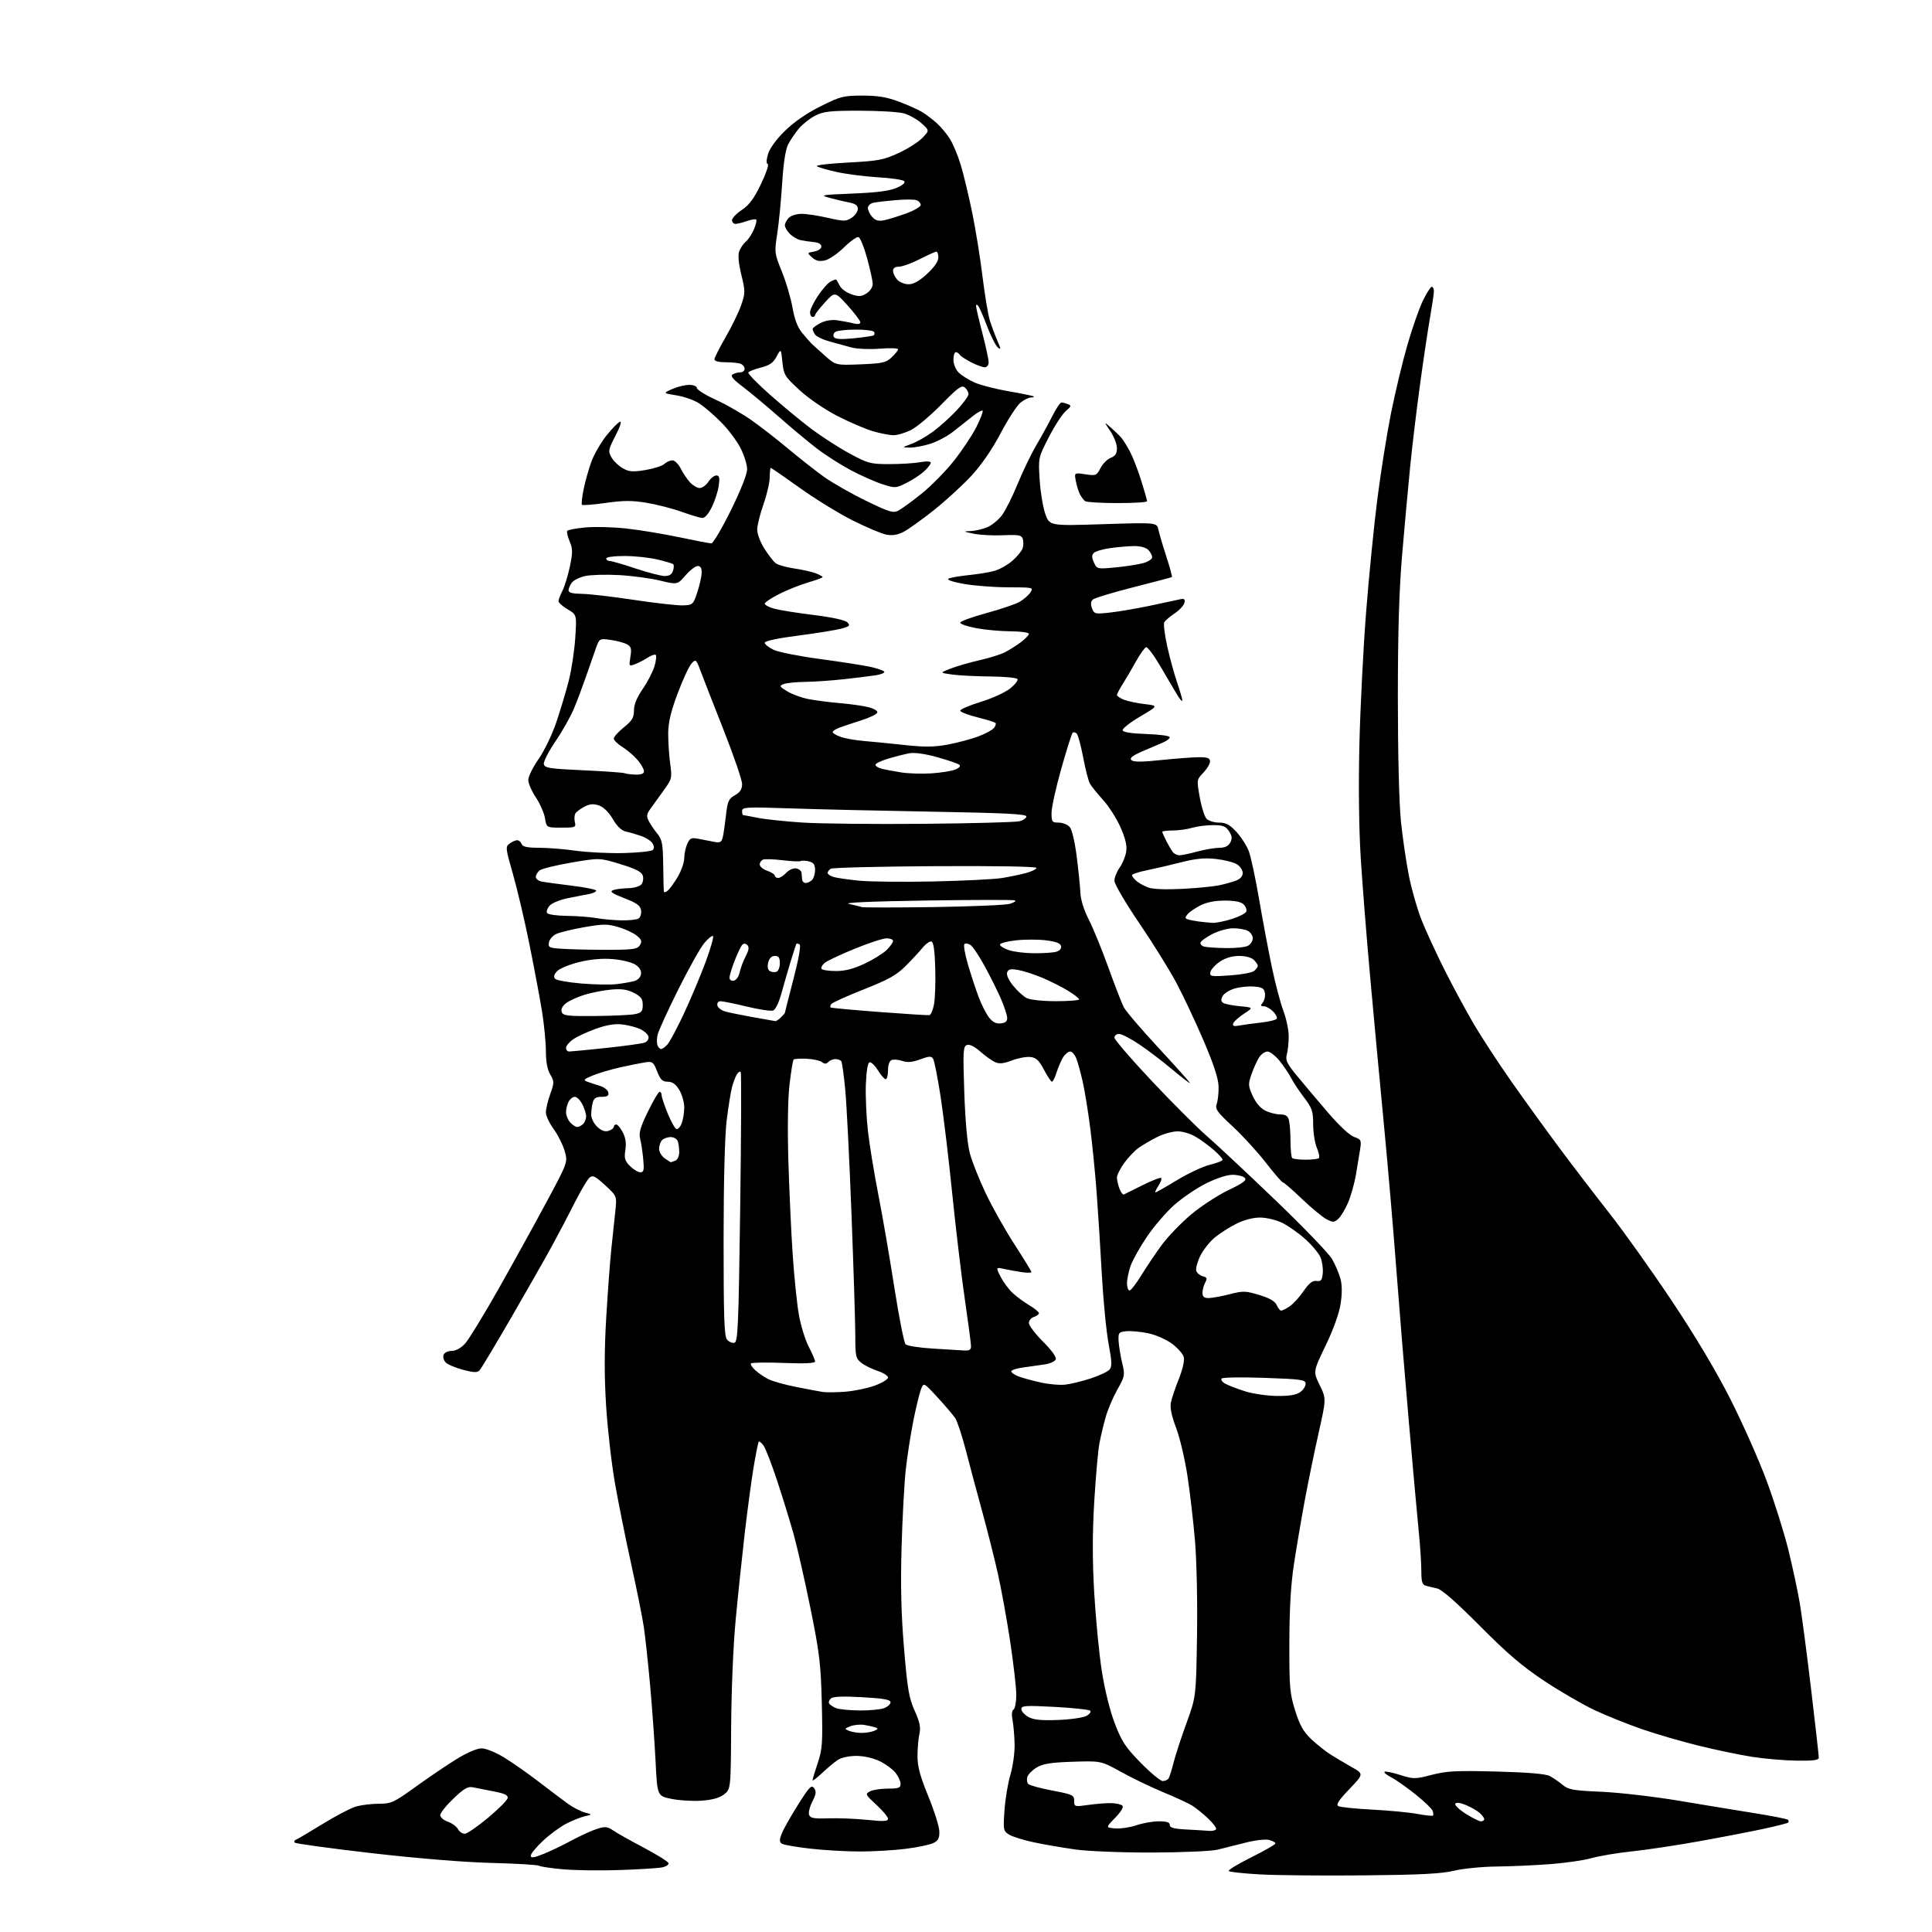 <?xml version="1.0" encoding="UTF-8" standalone="no"?>
<svg 
  version="1.1" 
  xmlns="http://www.w3.org/2000/svg" 
  xmlns:xlink="http://www.w3.org/1999/xlink" 
  xmlns:svg="http://www.w3.org/2000/svg"
  xmlns:rdf="http://www.w3.org/1999/02/22-rdf-syntax-ns#"
  xmlns:cc="http://creativecommons.org/ns#"
  xmlns:dc="http://purl.org/dc/elements/1.1/"
  viewBox="0 0 768 768"
  width="768"
  height="768"
>
<style>svg {background-color: white; }</style>"
<path stroke="none" fill="black" fill-rule="evenodd" d="M542.00,745.49C525.77,745.64 507.24,745.47 500.80,745.10C494.37,744.74 488.81,744.14 488.44,743.77C488.07,743.40 492.10,740.95 497.38,738.33C502.67,735.70 507.00,733.21 507.00,732.79C507.00,732.38 505.84,731.75 504.43,731.39C503.02,731.04 498.85,731.52 495.18,732.47C491.51,733.42 486.48,734.68 484.00,735.28C481.52,735.87 469.82,736.38 458.00,736.41C445.83,736.44 432.59,735.91 427.50,735.20C422.55,734.51 415.12,733.23 411.00,732.36C406.88,731.49 402.43,730.10 401.12,729.28C398.84,727.84 398.76,727.42 399.30,719.64C399.61,715.16 400.66,708.80 401.65,705.50C402.63,702.20 403.39,696.80 403.32,693.50C403.26,690.20 402.89,685.87 402.51,683.87C402.07,681.58 402.22,679.98 402.90,679.56C403.51,679.19 403.99,676.55 403.99,673.69C403.98,670.84 402.88,661.30 401.56,652.50C400.23,643.70 398.00,631.44 396.61,625.26C395.21,619.08 392.42,608.06 390.42,600.76C388.41,593.47 385.52,582.66 383.99,576.73C382.46,570.81 380.54,564.96 379.72,563.73C378.90,562.51 375.74,558.80 372.71,555.50C367.18,549.50 367.18,549.50 366.10,552.28C365.51,553.81 364.14,559.44 363.07,564.78C362.00,570.13 360.63,578.93 360.04,584.35C359.45,589.77 358.71,603.72 358.38,615.35C357.96,630.51 358.24,641.83 359.37,655.31C360.72,671.44 361.32,674.96 363.59,680.02C365.63,684.57 366.07,686.67 365.49,689.21C365.07,691.02 364.73,694.98 364.72,698.00C364.71,702.21 365.71,705.97 369.00,714.00C371.37,719.77 373.35,726.06 373.40,727.96C373.48,730.72 372.99,731.68 370.99,732.65C369.61,733.33 364.67,734.35 360.02,734.94C355.36,735.52 347.17,736.00 341.81,736.00C336.45,736.00 327.60,735.49 322.13,734.87C316.67,734.25 311.60,733.37 310.86,732.92C309.81,732.26 309.77,731.46 310.67,729.07C311.29,727.41 314.19,722.25 317.10,717.61C321.68,710.32 322.57,709.39 323.61,710.81C324.57,712.13 324.43,713.20 322.91,716.17C321.87,718.21 321.29,720.60 321.63,721.47C322.12,722.74 323.63,723.01 329.37,722.81C333.29,722.68 340.21,722.96 344.75,723.43C351.30,724.11 353.00,724.02 353.00,722.98C353.00,722.27 350.92,719.77 348.38,717.44C343.99,713.41 343.86,713.15 345.81,712.10C346.94,711.49 350.15,711.00 352.93,711.00C357.21,711.00 358.00,710.71 358.00,709.13C358.00,708.11 357.10,706.12 356.00,704.72C354.89,703.32 352.05,701.24 349.68,700.09C347.08,698.83 343.39,698.00 340.41,698.00C337.46,698.00 334.44,698.67 332.97,699.65C331.61,700.56 328.81,702.90 326.75,704.85C324.69,706.81 323.00,708.08 323.00,707.67C323.00,707.27 323.93,704.19 325.06,700.83C326.90,695.35 327.07,692.94 326.68,677.12C326.30,661.47 325.80,657.25 322.17,639.32C319.92,628.23 316.90,614.95 315.47,609.82C314.03,604.70 311.07,595.10 308.89,588.50C306.72,581.90 304.28,575.63 303.48,574.57C302.68,573.51 301.84,572.84 301.61,573.07C301.39,573.31 300.49,577.77 299.61,583.00C298.73,588.23 297.13,600.15 296.04,609.50C294.96,618.85 293.33,634.38 292.43,644.00C291.49,653.98 290.72,672.20 290.64,686.39C290.50,711.28 290.50,711.28 287.74,713.35C285.84,714.76 283.00,715.53 278.66,715.81C275.18,716.03 269.85,715.70 266.81,715.06C261.29,713.92 261.29,713.92 260.60,700.21C260.23,692.67 259.26,679.13 258.45,670.13C257.64,661.13 256.50,650.55 255.91,646.63C255.31,642.71 253.06,631.48 250.90,621.67C248.73,611.87 245.84,597.47 244.47,589.67C243.10,581.88 241.51,568.01 240.94,558.85C240.20,547.07 240.21,536.82 240.98,523.85C241.58,513.76 242.49,501.45 243.01,496.50C243.53,491.55 244.24,484.79 244.60,481.49C245.24,475.47 245.24,475.47 240.56,471.16C236.62,467.53 235.64,467.05 234.35,468.12C233.51,468.82 230.89,473.24 228.52,477.95C226.16,482.65 222.01,490.55 219.30,495.50C216.59,500.45 209.29,513.27 203.08,524.00C196.87,534.73 191.27,544.05 190.64,544.72C189.73,545.69 188.33,545.64 184.07,544.52C181.10,543.73 178.00,542.43 177.20,541.62C176.39,540.82 176.00,539.45 176.33,538.58C176.67,537.69 178.09,537.00 179.57,537.00C181.19,537.00 183.22,535.89 184.85,534.12C186.31,532.53 192.30,522.75 198.17,512.37C204.04,501.99 212.65,486.39 217.31,477.71C225.78,461.92 225.78,461.92 224.41,457.37C223.66,454.87 221.68,450.97 220.02,448.71C218.36,446.45 217.00,443.52 217.00,442.19C217.00,440.86 217.78,437.58 218.73,434.90C220.36,430.30 220.36,429.89 218.73,427.12C217.58,425.18 217.00,422.06 217.00,417.85C216.99,414.36 216.30,407.24 215.46,402.03C214.61,396.83 212.38,384.90 210.49,375.53C208.61,366.17 205.65,353.58 203.93,347.56C200.94,337.15 200.88,336.56 202.59,335.31C203.57,334.59 204.92,334.00 205.58,334.00C206.25,334.00 207.05,334.68 207.36,335.50C207.79,336.61 209.56,337.00 214.24,337.00C217.71,337.00 224.37,337.53 229.03,338.19C233.69,338.84 242.22,339.25 248.00,339.10C253.78,338.95 258.94,338.41 259.48,337.89C260.11,337.27 260.08,336.34 259.37,335.22C258.77,334.28 256.76,332.97 254.89,332.32C253.03,331.67 250.31,330.88 248.85,330.57C247.08,330.20 245.34,328.55 243.62,325.61C242.02,322.88 239.93,320.82 238.12,320.19C235.92,319.43 234.52,319.54 232.38,320.65C230.82,321.46 229.19,322.65 228.76,323.31C228.33,323.96 228.22,325.51 228.51,326.75C229.01,328.89 228.75,329.00 223.15,329.00C217.26,329.00 217.26,329.00 216.64,325.25C216.30,323.19 214.67,319.48 213.02,317.00C211.36,314.52 210.01,311.39 210.00,310.04C210.00,308.69 211.83,304.98 214.06,301.79C216.30,298.61 219.46,292.06 221.10,287.25C222.73,282.44 224.96,275.00 226.06,270.72C227.16,266.44 228.33,258.76 228.67,253.65C229.28,244.36 229.28,244.36 225.64,242.21C223.64,241.03 222.00,239.58 222.00,238.98C222.00,238.39 222.71,236.53 223.57,234.86C224.43,233.19 225.76,228.87 226.52,225.25C227.70,219.60 227.69,218.19 226.45,215.23C225.66,213.34 225.22,211.45 225.47,211.04C225.73,210.63 228.97,210.01 232.67,209.67C236.38,209.32 243.71,209.51 248.96,210.09C254.20,210.66 263.68,212.23 270.00,213.56C276.32,214.90 282.07,215.99 282.78,215.99C283.48,216.00 286.96,210.09 290.53,202.87C294.38,195.06 297.00,188.46 297.00,186.57C297.00,184.82 295.86,181.10 294.46,178.29C293.06,175.48 289.63,170.86 286.84,168.03C284.05,165.19 280.12,161.79 278.12,160.46C276.12,159.14 272.01,157.66 268.99,157.18C263.50,156.30 263.50,156.30 267.22,154.65C269.26,153.74 272.30,153.00 273.97,153.00C275.71,153.00 277.01,153.53 277.03,154.25C277.05,154.94 280.46,157.05 284.61,158.94C288.76,160.84 295.16,164.51 298.83,167.11C302.50,169.70 309.10,174.84 313.50,178.53C317.90,182.21 324.22,187.17 327.54,189.55C330.86,191.93 338.35,196.20 344.18,199.03C353.57,203.60 355.05,204.05 357.14,202.96C358.44,202.28 362.57,199.28 366.31,196.27C370.06,193.27 375.82,187.42 379.11,183.28C382.41,179.13 386.46,173.05 388.12,169.77C389.77,166.48 390.89,163.56 390.59,163.26C390.30,162.96 388.44,164.02 386.46,165.61C384.48,167.20 380.98,169.96 378.68,171.75C376.38,173.53 372.28,175.67 369.57,176.50C366.86,177.32 363.26,177.97 361.57,177.93C358.50,177.86 358.50,177.86 362.33,176.45C364.44,175.68 368.30,173.48 370.90,171.57C373.51,169.66 377.74,165.84 380.32,163.09C382.89,160.34 385.00,157.45 385.00,156.67C385.00,155.88 384.33,154.69 383.52,154.02C382.28,152.99 380.74,154.11 374.23,160.77C369.93,165.15 364.54,169.70 362.25,170.87C359.96,172.04 356.79,173.00 355.22,173.00C353.65,173.00 349.92,172.28 346.93,171.40C343.94,170.52 337.59,167.79 332.81,165.33C327.84,162.77 321.44,158.39 317.85,155.10C311.95,149.67 311.55,149.02 311.02,143.92C310.45,138.50 310.45,138.50 308.71,141.74C307.36,144.24 305.93,145.24 302.46,146.11C299.99,146.74 297.74,147.61 297.47,148.05C297.19,148.50 301.08,152.49 306.11,156.93C311.13,161.38 318.54,167.48 322.55,170.51C326.57,173.53 333.38,177.92 337.68,180.25C345.02,184.22 345.99,184.49 353.50,184.49C357.90,184.50 363.41,184.16 365.75,183.74C368.36,183.27 370.00,183.35 370.00,183.95C370.00,184.48 368.83,186.01 367.39,187.33C365.96,188.66 362.81,190.74 360.38,191.95C356.08,194.10 355.85,194.11 350.74,192.47C347.86,191.54 342.20,189.03 338.18,186.89C334.15,184.75 328.07,180.87 324.68,178.26C321.28,175.65 314.46,169.97 309.53,165.63C304.60,161.29 298.16,155.92 295.23,153.71C291.39,150.81 290.26,149.45 291.20,148.86C291.91,148.40 293.29,148.02 294.25,148.02C295.21,148.01 296.00,147.37 296.00,146.61C296.00,145.84 295.29,144.94 294.42,144.61C293.55,144.27 290.85,144.00 288.42,144.00C285.73,144.00 284.00,143.55 284.00,142.84C284.00,142.20 285.98,138.26 288.41,134.09C290.83,129.91 293.62,124.19 294.60,121.37C296.29,116.50 296.30,115.88 294.69,109.20C293.54,104.43 293.28,101.40 293.89,99.79C294.39,98.49 295.58,96.76 296.55,95.96C297.52,95.16 298.94,92.99 299.71,91.14C300.49,89.29 300.89,87.56 300.61,87.28C300.33,87.00 298.66,87.27 296.90,87.88C295.14,88.50 293.09,89.00 292.35,89.00C291.61,89.00 291.00,88.33 291.00,87.51C291.00,86.70 292.75,84.87 294.89,83.45C297.81,81.52 299.72,78.95 302.48,73.21C304.50,69.00 305.73,65.41 305.19,65.23C304.57,65.02 304.62,63.55 305.32,61.20C306.00,58.93 308.60,55.37 312.05,52.00C315.65,48.47 320.73,44.97 326.20,42.25C334.12,38.30 335.30,38.00 342.84,38.00C348.99,38.00 352.51,38.59 357.40,40.43C360.94,41.76 365.12,43.64 366.67,44.61C368.23,45.57 370.79,47.52 372.36,48.93C373.94,50.34 376.27,53.13 377.55,55.12C378.82,57.12 380.80,61.84 381.93,65.62C383.07,69.41 385.11,77.92 386.47,84.54C387.83,91.16 389.67,102.60 390.57,109.96C391.47,117.33 392.78,125.19 393.49,127.43C394.19,129.67 395.54,133.28 396.48,135.45C397.93,138.80 397.96,139.21 396.66,138.13C395.81,137.43 393.89,133.62 392.38,129.68C390.87,125.73 389.27,122.07 388.82,121.55C388.31,120.96 388.00,121.02 388.00,121.69C388.00,122.29 389.12,127.11 390.50,132.40C391.88,137.70 393.00,142.92 393.00,144.01C393.00,145.14 392.33,146.00 391.46,146.00C390.61,146.00 388.17,145.11 386.03,144.01C383.89,142.92 381.85,141.57 381.51,141.01C381.16,140.46 380.46,140.00 379.94,140.00C379.42,140.00 379.00,141.35 379.00,143.00C379.00,144.71 379.90,146.90 381.10,148.10C382.26,149.26 385.10,151.04 387.43,152.07C389.75,153.10 395.89,154.67 401.08,155.56C406.26,156.45 410.69,157.37 410.92,157.59C411.15,157.82 410.64,158.00 409.80,158.00C408.96,158.00 407.11,158.91 405.70,160.03C404.28,161.14 400.73,166.59 397.81,172.14C394.43,178.56 390.21,184.72 386.21,189.06C382.74,192.82 375.99,199.01 371.21,202.81C366.42,206.62 360.98,210.50 359.13,211.45C356.85,212.62 354.67,212.97 352.38,212.54C350.52,212.19 344.52,209.67 339.05,206.93C333.58,204.19 324.09,198.36 317.97,193.98C311.84,189.59 306.64,186.00 306.41,186.00C306.19,186.00 305.99,187.69 305.98,189.75C305.97,191.81 304.84,196.65 303.48,200.50C302.12,204.35 301.01,208.87 301.00,210.55C301.00,212.23 302.27,215.61 303.83,218.05C305.39,220.50 307.38,223.09 308.26,223.82C309.14,224.54 312.48,225.51 315.68,225.97C318.88,226.44 322.74,227.30 324.25,227.88C325.76,228.47 327.00,229.15 327.00,229.40C327.00,229.65 324.44,230.60 321.30,231.51C318.17,232.43 312.99,234.49 309.80,236.10C306.61,237.71 304.00,239.45 304.00,239.97C304.00,240.49 305.69,241.39 307.75,241.96C309.81,242.53 316.87,243.66 323.44,244.47C330.77,245.37 335.93,246.50 336.82,247.39C338.08,248.65 337.78,248.97 334.48,249.88C332.40,250.45 324.69,251.70 317.35,252.65C309.12,253.71 304.00,254.80 304.00,255.50C304.00,256.12 305.57,257.38 307.50,258.30C309.42,259.22 317.63,260.85 325.75,261.94C333.86,263.02 342.86,264.42 345.74,265.03C348.62,265.65 351.21,266.54 351.50,266.99C351.78,267.45 350.32,268.09 348.25,268.41C346.19,268.74 340.45,269.45 335.50,269.99C330.55,270.54 323.57,271.02 320.00,271.06C316.43,271.11 312.60,271.49 311.50,271.93C309.67,272.64 309.80,272.89 312.97,274.83C314.89,276.00 318.71,277.39 321.47,277.92C324.24,278.45 329.88,279.18 334.00,279.52C338.12,279.87 343.22,280.60 345.31,281.14C347.48,281.69 348.96,282.62 348.74,283.28C348.52,283.93 345.68,285.30 342.42,286.33C339.17,287.36 335.26,288.66 333.75,289.22C332.24,289.78 331.00,290.59 331.00,291.02C331.00,291.45 332.46,292.32 334.25,292.94C336.04,293.57 340.20,294.30 343.50,294.56C346.80,294.83 354.06,295.55 359.64,296.16C367.49,297.02 371.33,296.98 376.64,296.00C380.41,295.30 385.82,293.87 388.66,292.83C391.50,291.78 394.37,290.26 395.05,289.44C395.73,288.62 396.03,287.70 395.72,287.38C395.41,287.07 392.17,286.06 388.52,285.14C384.87,284.22 381.80,283.05 381.69,282.53C381.59,282.01 385.22,280.44 389.77,279.04C394.32,277.65 399.61,275.24 401.54,273.69C403.47,272.14 404.78,270.46 404.46,269.94C404.14,269.42 399.30,268.96 393.69,268.91C388.09,268.86 381.25,268.52 378.50,268.14C373.50,267.45 373.50,267.45 378.00,265.73C380.48,264.78 385.61,263.30 389.42,262.44C393.22,261.58 397.72,260.18 399.42,259.32C401.11,258.46 403.96,256.67 405.75,255.33C407.54,253.99 409.00,252.47 409.00,251.95C409.00,251.43 405.74,250.98 401.75,250.95C397.76,250.93 391.59,250.37 388.04,249.70C384.49,249.04 381.65,248.05 381.72,247.50C381.79,246.95 386.49,245.24 392.17,243.70C397.84,242.16 403.79,240.13 405.38,239.20C406.97,238.26 408.87,236.59 409.60,235.49C410.90,233.52 410.72,233.48 400.71,233.46C395.10,233.45 387.16,232.84 383.09,232.10C378.56,231.29 376.22,230.47 377.09,230.01C377.86,229.60 381.43,228.98 385.00,228.62C388.57,228.27 393.20,227.51 395.28,226.94C397.35,226.36 400.60,224.54 402.48,222.88C404.36,221.23 406.18,219.00 406.52,217.94C406.86,216.87 406.88,215.20 406.57,214.23C406.09,212.71 404.98,212.51 398.76,212.77C394.77,212.95 389.48,212.67 387.00,212.15C382.91,211.30 382.80,211.21 385.78,211.11C387.59,211.05 390.57,210.37 392.40,209.61C394.24,208.84 396.87,206.70 398.26,204.86C399.66,203.01 402.45,197.45 404.47,192.50C406.49,187.55 409.85,180.57 411.94,177.00C414.04,173.43 416.94,168.14 418.39,165.25C419.85,162.36 421.44,160.00 421.94,160.00C422.43,160.00 423.59,160.29 424.51,160.64C425.96,161.20 425.85,161.56 423.68,163.39C422.30,164.55 419.27,169.21 416.95,173.73C412.72,181.97 412.72,181.97 413.28,190.73C413.58,195.56 414.59,201.65 415.52,204.28C417.21,209.05 417.21,209.05 438.55,208.37C459.88,207.69 459.88,207.69 460.50,210.60C460.84,212.19 462.26,217.02 463.66,221.32C465.06,225.61 466.04,229.25 465.85,229.39C465.66,229.53 458.75,231.36 450.50,233.45C442.25,235.54 434.98,237.76 434.35,238.37C433.58,239.12 433.50,240.28 434.10,241.85C434.96,244.08 435.32,244.16 441.25,243.50C444.69,243.12 451.77,241.91 457.00,240.82C462.23,239.73 467.56,238.58 468.85,238.28C470.74,237.84 471.13,238.09 470.84,239.58C470.65,240.60 468.92,242.49 467.00,243.78C465.07,245.08 463.19,246.69 462.82,247.37C462.44,248.04 462.98,252.40 464.02,257.05C465.06,261.70 466.83,268.16 467.96,271.41C469.08,274.66 469.99,277.81 469.98,278.41C469.97,279.01 469.14,278.15 468.13,276.50C467.12,274.85 464.13,269.77 461.49,265.22C458.84,260.67 456.19,257.09 455.59,257.28C454.99,257.47 453.14,260.07 451.49,263.06C449.83,266.05 447.47,270.07 446.24,272.00C445.01,273.93 444.01,275.85 444.00,276.27C444.00,276.70 445.24,277.54 446.75,278.14C448.26,278.74 451.98,279.53 455.00,279.88C460.50,280.54 460.50,280.54 453.19,284.85C449.17,287.22 446.06,289.68 446.27,290.33C446.52,291.08 449.94,291.60 455.83,291.79C460.98,291.95 465.00,292.51 465.00,293.06C465.00,293.60 463.76,294.55 462.25,295.18C460.74,295.80 457.06,297.38 454.07,298.68C450.12,300.41 448.95,301.35 449.75,302.15C450.56,302.96 453.79,302.95 461.68,302.12C467.63,301.50 474.41,301.00 476.75,301.00C480.08,301.00 481.00,301.37 481.00,302.70C481.00,303.63 479.80,305.64 478.34,307.17C475.68,309.94 475.67,309.97 476.93,317.00C477.62,320.88 478.85,324.71 479.67,325.52C480.48,326.34 482.71,327.00 484.62,327.00C487.36,327.00 488.84,327.80 491.55,330.75C493.45,332.81 495.67,336.30 496.47,338.50C497.28,340.70 499.10,349.25 500.52,357.50C501.93,365.75 504.20,377.82 505.56,384.32C506.91,390.82 508.98,398.69 510.16,401.82C511.34,404.94 512.29,409.52 512.28,412.00C512.27,414.48 511.93,417.71 511.53,419.18C510.91,421.44 511.55,422.77 515.65,427.75C518.32,430.99 523.83,437.53 527.90,442.27C532.29,447.40 536.51,451.33 538.28,451.95C541.05,452.91 541.22,453.26 540.69,456.74C540.37,458.81 539.62,463.40 539.01,466.93C538.40,470.47 536.98,475.50 535.86,478.11C534.73,480.72 533.00,483.60 532.00,484.50C530.37,485.98 529.89,485.99 527.31,484.66C525.73,483.84 521.34,480.21 517.55,476.59C513.77,472.96 510.35,470.00 509.96,470.00C509.57,470.00 506.55,466.51 503.25,462.25C499.95,457.99 494.01,451.49 490.04,447.81C483.75,441.97 482.94,440.82 483.66,438.81C484.12,437.54 484.46,434.46 484.41,431.97C484.35,428.84 482.55,423.30 478.57,413.97C475.41,406.56 470.56,396.23 467.79,391.00C465.03,385.77 458.32,374.97 452.88,366.98C447.37,358.88 443.00,351.43 443.00,350.13C443.00,348.86 443.93,346.51 445.06,344.91C446.20,343.32 447.37,340.49 447.67,338.63C448.07,336.20 447.43,333.44 445.42,328.87C443.88,325.37 440.74,320.45 438.45,317.94C436.15,315.43 433.80,312.49 433.21,311.40C432.63,310.32 431.44,305.63 430.56,300.99C429.68,296.35 428.53,292.13 428.00,291.60C427.47,291.07 426.74,290.93 426.38,291.29C426.02,291.65 423.99,298.09 421.86,305.61C419.74,313.13 418.00,321.02 418.00,323.14C418.00,326.72 418.21,327.00 420.85,327.00C422.41,327.00 424.38,327.79 425.22,328.75C426.13,329.79 427.26,334.57 428.01,340.50C428.71,346.00 429.37,352.52 429.48,355.00C429.61,357.73 430.91,361.86 432.78,365.50C434.48,368.80 437.98,377.35 440.56,384.50C443.13,391.65 445.90,398.79 446.71,400.37C447.51,401.94 453.76,409.25 460.59,416.61C467.41,423.97 473.00,430.22 473.00,430.50C473.00,430.78 469.86,428.38 466.03,425.16C462.19,421.94 456.27,417.43 452.87,415.15C449.47,412.87 445.86,411.00 444.84,411.00C443.83,411.00 443.00,411.66 443.00,412.47C443.00,413.28 449.71,421.07 457.91,429.77C466.10,438.47 475.89,448.26 479.66,451.52C483.42,454.78 495.65,466.22 506.84,476.95C518.03,487.67 528.22,498.26 529.50,500.47C530.78,502.69 532.29,506.21 532.85,508.31C533.52,510.82 533.55,514.21 532.91,518.31C532.32,522.14 530.05,528.46 526.96,534.87C521.97,545.23 521.97,545.23 524.60,550.61C527.23,556.00 527.23,556.00 524.14,569.75C522.44,577.31 519.93,589.58 518.56,597.00C517.19,604.42 515.29,615.67 514.33,622.00C513.13,629.85 512.57,639.68 512.54,653.00C512.50,670.75 512.71,673.17 514.85,680.00C516.67,685.79 518.11,688.36 521.19,691.29C523.38,693.38 526.83,696.13 528.84,697.40C530.85,698.68 534.67,700.94 537.32,702.44C542.14,705.17 542.14,705.17 536.39,711.20C532.02,715.78 530.99,717.40 532.07,717.98C532.86,718.39 538.90,719.01 545.50,719.35C552.10,719.69 560.13,720.45 563.35,721.05C566.56,721.65 569.39,721.95 569.62,721.71C569.86,721.48 569.79,720.61 569.47,719.78C569.15,718.95 566.08,716.02 562.64,713.26C559.20,710.51 554.91,707.49 553.10,706.55C551.29,705.62 550.06,704.61 550.35,704.32C550.65,704.02 553.43,704.58 556.54,705.56C561.97,707.26 562.47,707.26 569.16,705.53C575.08,703.99 578.93,703.80 594.85,704.21C607.39,704.54 614.39,705.13 616.04,706.00C617.39,706.71 619.69,708.29 621.15,709.50C623.48,711.44 625.35,711.77 636.65,712.26C643.72,712.57 657.60,714.18 667.50,715.84C677.40,717.50 691.04,719.74 697.81,720.82C704.58,721.90 710.39,723.06 710.73,723.39C711.06,723.73 711.11,724.23 710.83,724.50C710.55,724.78 706.09,725.91 700.91,727.02C695.74,728.13 684.30,730.34 675.50,731.92C666.70,733.51 654.70,735.32 648.83,735.94C642.97,736.56 635.77,737.76 632.83,738.60C629.90,739.45 622.55,740.53 616.50,741.00C610.45,741.47 600.77,741.91 595.00,741.97C589.23,742.02 581.58,742.78 578.00,743.64C573.01,744.85 564.64,745.28 542.00,745.49zM246.38,743.37C238.74,743.63 228.64,743.50 223.92,743.08C219.20,742.67 214.85,742.03 214.26,741.66C213.67,741.30 205.16,740.79 195.34,740.54C184.42,740.26 165.94,738.75 147.69,736.65C131.30,734.76 117.57,732.88 117.19,732.47C116.81,732.06 117.00,731.55 117.60,731.33C118.21,731.11 123.02,728.28 128.29,725.03C133.55,721.79 139.58,718.65 141.68,718.07C143.78,717.49 147.84,717.01 150.70,717.01C155.53,717.00 156.58,716.51 165.20,710.29C170.32,706.60 177.63,701.65 181.45,699.29C185.63,696.71 189.62,695.00 191.43,695.00C193.17,695.00 197.04,696.58 200.48,698.68C203.79,700.71 210.04,705.10 214.37,708.43C218.70,711.77 223.87,715.67 225.87,717.10C227.87,718.53 230.85,720.06 232.50,720.50C235.50,721.29 235.50,721.29 232.50,721.98C230.85,722.36 227.52,723.69 225.11,724.93C222.69,726.17 218.53,729.23 215.86,731.73C213.19,734.23 211.00,736.88 211.00,737.62C211.00,738.68 212.04,738.56 215.78,737.08C218.42,736.05 223.48,733.63 227.03,731.71C230.59,729.79 235.20,727.68 237.29,727.02C240.57,725.98 241.43,726.06 243.77,727.66C245.25,728.67 250.73,731.75 255.94,734.50C261.14,737.25 265.56,740.00 265.74,740.62C265.93,741.23 264.77,742.00 263.17,742.32C261.56,742.64 254.01,743.11 246.38,743.37zM184.79,728.94C185.73,728.90 189.88,726.05 194.00,722.60C198.12,719.16 201.64,715.64 201.80,714.78C202.03,713.62 200.65,712.95 196.30,712.12C193.11,711.50 189.38,710.77 188.00,710.48C186.00,710.06 184.45,710.95 180.25,714.96C177.36,717.72 175.00,720.68 175.00,721.54C175.00,722.40 176.36,723.58 178.02,724.16C179.68,724.74 181.50,726.06 182.06,727.11C182.61,728.15 183.84,728.97 184.79,728.94zM480.69,727.80C481.90,727.91 483.11,727.62 483.40,727.16C483.68,726.70 482.25,724.76 480.21,722.84C478.17,720.92 475.30,718.61 473.83,717.70C472.35,716.80 467.24,714.43 462.46,712.46C457.68,710.48 450.15,706.86 445.73,704.41C437.69,699.96 437.69,699.96 426.52,700.32C417.86,700.60 414.64,701.10 412.17,702.56C410.43,703.59 408.73,705.28 408.40,706.32C408.07,707.35 408.24,708.64 408.78,709.18C409.32,709.72 413.64,710.89 418.38,711.79C426.39,713.30 427.00,713.59 427.00,715.85C427.00,718.23 427.11,718.26 432.75,717.47C435.91,717.03 440.02,716.71 441.89,716.77C443.75,716.83 445.69,717.29 446.19,717.79C446.74,718.34 445.59,720.25 443.30,722.60C439.50,726.50 439.50,726.50 443.33,726.82C445.44,726.99 449.24,726.43 451.76,725.57C454.29,724.70 458.30,724.00 460.68,724.00C463.79,724.00 465.00,724.41 465.00,725.45C465.00,726.55 466.67,727.00 471.75,727.26C475.46,727.45 479.49,727.70 480.69,727.80zM588.70,724.00C589.41,724.00 590.00,723.62 590.00,723.15C590.00,722.69 589.20,721.58 588.21,720.69C587.23,719.80 584.78,718.39 582.77,717.55C580.49,716.60 578.88,716.39 578.50,717.00C578.17,717.54 580.03,719.33 582.64,720.99C585.25,722.65 587.98,724.00 588.70,724.00zM462.22,708.00C463.14,708.00 464.18,707.51 464.55,706.92C464.92,706.32 465.80,703.51 466.51,700.67C467.22,697.83 469.53,690.77 471.63,685.00C475.45,674.50 475.45,674.50 475.83,650.50C476.05,636.91 475.70,620.42 475.03,612.50C474.38,604.80 473.02,593.10 472.00,586.50C470.99,579.90 468.96,571.36 467.50,567.52C465.72,562.83 465.04,559.55 465.44,557.55C465.77,555.91 467.19,551.68 468.60,548.16C470.10,544.40 470.92,540.82 470.58,539.47C470.27,538.21 468.14,535.81 465.86,534.13C463.57,532.44 459.34,530.59 456.39,529.98C453.45,529.37 449.58,529.01 447.78,529.18C444.72,529.48 444.51,529.74 444.66,533.00C444.75,534.92 445.38,538.83 446.05,541.67C447.24,546.66 447.17,547.03 444.21,552.29C442.52,555.28 440.43,560.16 439.58,563.12C438.72,566.08 437.58,570.88 437.03,573.79C436.48,576.70 435.56,587.12 434.98,596.95C434.23,609.51 434.23,620.29 434.97,633.17C435.55,643.25 436.89,657.13 437.95,664.01C439.13,671.64 441.15,679.84 443.12,685.01C445.91,692.32 447.35,694.51 453.46,700.75C457.37,704.74 461.31,708.00 462.22,708.00zM714.25,699.89C709.44,699.82 701.49,699.15 696.58,698.38C691.68,697.62 682.10,695.62 675.30,693.95C668.49,692.28 658.33,689.31 652.71,687.37C647.10,685.42 638.68,682.05 634.01,679.87C629.35,677.69 620.35,672.48 614.01,668.29C605.13,662.40 599.26,657.40 588.32,646.37C579.03,637.01 573.16,631.85 571.32,631.44C569.77,631.10 567.71,630.60 566.75,630.34C565.36,629.96 565.00,628.76 565.00,624.47C565.00,621.51 564.56,614.67 564.02,609.29C563.48,603.91 561.68,583.98 560.02,565.00C558.36,546.02 556.10,518.35 554.98,503.50C553.87,488.65 551.62,462.55 549.98,445.50C548.34,428.45 545.89,402.12 544.54,387.00C543.18,371.88 541.55,351.18 540.91,341.00C540.19,329.51 539.99,312.35 540.39,295.70C540.74,280.96 541.94,257.33 543.06,243.20C544.17,229.06 546.17,208.95 547.50,198.50C548.83,188.05 551.26,172.75 552.90,164.50C554.55,156.25 557.49,143.97 559.43,137.21C561.38,130.45 564.18,122.47 565.65,119.46C567.12,116.46 568.70,114.00 569.16,114.00C569.62,114.00 570.00,114.79 570.00,115.75C570.00,116.71 569.32,121.33 568.50,126.00C567.67,130.68 565.88,142.60 564.53,152.50C563.17,162.40 561.38,177.25 560.56,185.50C559.74,193.75 558.30,209.50 557.37,220.50C556.16,234.70 555.67,251.22 555.67,277.50C555.67,299.62 556.16,319.33 556.89,326.50C557.57,333.10 559.01,342.91 560.09,348.29C561.17,353.68 563.43,361.56 565.12,365.79C566.80,370.03 570.89,378.90 574.21,385.50C577.53,392.10 582.74,401.77 585.81,407.00C588.87,412.23 595.64,422.57 600.85,430.00C606.07,437.43 614.69,449.35 620.02,456.50C625.35,463.65 634.31,475.35 639.93,482.50C645.54,489.65 656.65,505.25 664.60,517.16C673.93,531.14 682.17,544.97 687.85,556.16C692.68,565.70 699.15,580.25 702.21,588.50C705.28,596.75 709.18,609.12 710.88,616.00C712.58,622.88 714.65,632.55 715.48,637.50C716.30,642.45 718.33,657.93 719.99,671.91C721.65,685.88 723.00,697.92 723.00,698.66C723.00,699.69 720.97,699.97 714.25,699.89zM342.50,688.86C344.15,688.86 346.40,688.49 347.50,688.04C349.09,687.38 349.19,687.11 348.00,686.69C347.18,686.40 345.17,685.95 343.55,685.68C341.93,685.42 339.45,685.66 338.05,686.21C335.63,687.17 335.61,687.26 337.50,688.04C338.60,688.49 340.85,688.86 342.50,688.86zM420.50,683.72C425.45,683.54 430.56,682.81 431.86,682.10C433.15,681.39 433.83,680.46 433.36,680.02C432.89,679.58 426.54,678.91 419.25,678.52C407.62,677.90 406.00,678.01 406.00,679.38C406.00,680.23 407.24,681.63 408.75,682.49C410.82,683.66 413.74,683.96 420.50,683.72zM341.68,679.94C345.64,679.97 350.02,679.56 351.43,679.02C352.85,678.49 354.00,677.43 354.00,676.68C354.00,675.63 351.32,675.15 342.84,674.67C335.30,674.24 331.24,674.38 330.35,675.13C329.62,675.73 329.29,676.66 329.61,677.18C329.94,677.71 331.17,678.53 332.35,679.01C333.53,679.48 337.73,679.90 341.68,679.94zM507.53,554.91C512.39,554.97 515.24,554.52 516.78,553.44C518.00,552.59 519.00,551.08 519.00,550.09C519.00,548.46 517.50,548.25 502.75,547.72C493.81,547.41 486.11,547.52 485.64,547.98C485.17,548.44 485.85,549.38 487.14,550.08C488.44,550.78 491.98,552.13 495.00,553.08C498.02,554.04 503.66,554.86 507.53,554.91zM336.00,553.23C339.57,552.95 344.86,551.85 347.75,550.79C350.64,549.73 353.00,548.29 353.00,547.59C353.00,546.89 351.15,545.71 348.88,544.96C346.62,544.21 343.69,542.76 342.38,541.73C340.20,540.01 340.00,539.13 340.00,531.18C340.00,526.40 339.33,504.73 338.50,483.00C337.67,461.27 336.54,438.85 336.00,433.16C335.46,427.48 334.76,422.42 334.45,421.91C334.14,421.41 333.10,421.00 332.14,421.00C331.18,421.00 329.88,421.52 329.24,422.16C328.40,423.00 327.73,423.02 326.76,422.21C326.03,421.61 323.32,421.01 320.74,420.87C318.15,420.74 315.79,420.88 315.48,421.18C315.18,421.49 314.44,425.96 313.85,431.12C313.18,436.88 313.01,448.60 313.39,461.50C313.74,473.05 314.50,489.70 315.09,498.50C315.68,507.30 316.78,518.07 317.53,522.43C318.28,526.79 320.05,532.57 321.45,535.27C322.85,537.97 324.00,540.65 324.00,541.23C324.00,541.92 319.81,542.11 311.47,541.79C304.57,541.52 298.73,541.62 298.50,542.01C298.26,542.39 299.06,543.62 300.28,544.74C301.50,545.85 303.85,547.44 305.50,548.27C307.15,549.10 312.10,550.48 316.50,551.34C320.90,552.21 325.62,553.10 327.00,553.32C328.38,553.54 332.43,553.50 336.00,553.23zM423.50,550.41C425.70,550.16 430.28,549.03 433.67,547.92C437.07,546.80 440.41,545.22 441.09,544.40C442.07,543.21 441.99,541.15 440.69,534.20C439.78,529.42 438.57,516.95 437.99,506.50C437.41,496.05 436.49,481.43 435.93,474.00C435.38,466.57 434.24,455.13 433.40,448.57C432.57,442.00 431.22,433.68 430.41,430.07C429.60,426.45 428.44,422.26 427.85,420.75C427.25,419.24 426.15,418.00 425.40,418.00C424.66,418.00 423.41,419.01 422.63,420.25C421.86,421.49 420.69,424.19 420.03,426.25C419.38,428.31 418.54,430.00 418.17,430.00C417.80,430.00 416.38,427.86 415.00,425.25C413.02,421.48 411.90,420.43 409.60,420.17C408.01,419.99 404.71,420.60 402.26,421.54C398.91,422.82 397.25,422.98 395.53,422.20C394.27,421.62 391.61,419.72 389.62,417.97C387.29,415.93 385.40,415.01 384.34,415.42C382.86,415.99 382.76,417.91 383.32,434.28C383.72,445.90 384.53,454.67 385.54,458.50C386.42,461.80 389.29,469.00 391.91,474.50C394.53,480.00 399.67,489.12 403.34,494.77C407.00,500.43 410.00,505.32 410.00,505.66C410.00,505.99 408.31,506.01 406.25,505.71C404.19,505.40 401.00,504.83 399.16,504.43C395.81,503.71 395.81,503.71 397.81,507.61C398.92,509.75 401.10,512.67 402.66,514.09C404.22,515.52 407.19,517.69 409.25,518.92C411.31,520.15 413.00,521.55 413.00,522.01C413.00,522.48 412.10,523.15 411.00,523.50C409.90,523.85 409.00,524.94 409.00,525.92C409.00,526.89 411.53,530.22 414.62,533.32C418.04,536.73 420.02,539.50 419.69,540.37C419.39,541.16 417.42,542.06 415.32,542.37C413.22,542.69 409.36,543.23 406.75,543.59C404.14,543.94 402.00,544.64 402.00,545.14C402.00,545.64 403.24,546.52 404.75,547.10C406.26,547.68 410.20,548.77 413.50,549.52C416.80,550.27 421.30,550.67 423.50,550.41zM383.25,536.84C385.30,536.96 386.00,536.54 386.00,535.19C386.00,534.19 384.89,525.75 383.53,516.44C382.17,507.12 379.92,488.25 378.53,474.50C377.14,460.75 375.06,443.38 373.90,435.89C372.74,428.41 371.41,421.67 370.94,420.91C370.23,419.75 369.42,419.78 365.80,421.11C362.69,422.26 360.73,422.43 358.72,421.75C357.19,421.23 355.27,421.06 354.47,421.37C353.56,421.72 353.00,423.29 353.00,425.47C353.00,427.41 352.59,429.00 352.08,429.00C351.58,429.00 350.18,427.40 348.97,425.45C347.77,423.50 346.27,422.08 345.64,422.28C344.94,422.51 344.38,425.92 344.19,431.08C344.02,435.71 344.39,444.00 345.00,449.50C345.62,455.00 347.50,466.48 349.17,475.00C350.84,483.52 353.70,500.12 355.53,511.88C357.37,523.64 359.37,533.77 359.98,534.38C360.59,534.99 365.46,535.76 370.80,536.08C376.13,536.41 381.74,536.74 383.25,536.84zM291.91,533.78C293.33,533.51 293.58,527.74 294.24,480.06C294.65,450.69 294.74,426.41 294.44,426.11C294.14,425.80 293.47,426.22 292.95,427.03C292.43,427.84 291.56,430.07 291.03,432.00C290.50,433.93 289.52,440.00 288.85,445.50C288.11,451.66 287.64,469.97 287.64,493.17C287.63,523.24 287.90,531.18 288.97,532.47C289.71,533.36 291.03,533.95 291.91,533.78zM509.27,521.00C509.71,521.00 511.21,520.26 512.59,519.35C513.98,518.44 516.47,515.72 518.14,513.30C520.38,510.05 521.73,508.98 523.33,509.20C525.14,509.45 525.55,508.94 525.82,506.13C526.00,504.28 525.60,501.45 524.94,499.86C524.28,498.26 521.54,494.97 518.85,492.55C516.16,490.14 512.03,487.22 509.66,486.08C507.27,484.92 503.38,484.00 500.88,484.00C498.11,484.00 494.50,484.94 491.45,486.47C488.73,487.83 484.85,490.31 482.84,491.97C480.83,493.64 478.23,496.96 477.07,499.36C475.91,501.76 475.22,504.42 475.55,505.26C475.87,506.11 477.04,507.04 478.14,507.33C479.81,507.76 479.97,508.19 479.07,509.86C478.48,510.96 478.00,512.80 478.00,513.93C478.00,515.45 478.64,516.00 480.42,516.00C481.75,516.00 485.50,515.32 488.74,514.49C494.18,513.09 495.12,513.12 500.57,514.77C504.69,516.01 506.80,517.24 507.49,518.78C508.03,520.00 508.83,521.00 509.27,521.00zM449.00,513.00C449.54,513.00 451.68,510.24 453.75,506.87C455.81,503.49 459.47,498.07 461.88,494.80C464.29,491.54 469.47,486.17 473.38,482.86C477.30,479.56 483.99,475.18 488.25,473.13C494.30,470.23 495.74,469.14 494.80,468.20C494.14,467.54 491.95,467.00 489.93,467.00C487.75,467.00 483.48,468.40 479.38,470.45C475.60,472.35 469.89,476.23 466.69,479.08C463.50,481.93 458.63,487.60 455.88,491.68C453.13,495.75 450.23,500.92 449.44,503.17C448.65,505.41 448.00,508.54 448.00,510.13C448.00,511.71 448.45,513.00 449.00,513.00zM446.76,474.83C447.17,474.65 450.55,472.97 454.27,471.10C457.99,469.23 461.29,467.96 461.60,468.27C461.91,468.57 461.40,469.99 460.46,471.41C459.53,472.84 459.02,474.00 459.32,474.00C459.62,474.00 463.50,471.79 467.93,469.10C472.37,466.40 478.25,463.66 481.00,463.00C483.75,462.34 486.00,461.44 486.00,461.00C486.00,460.57 484.51,458.90 482.70,457.31C480.88,455.71 477.69,453.35 475.61,452.07C473.43,450.72 470.26,449.73 468.14,449.73C466.11,449.73 462.44,450.75 459.98,451.99C457.51,453.24 454.22,455.16 452.66,456.26C451.10,457.36 448.51,460.07 446.91,462.28C445.31,464.49 444.00,467.10 444.00,468.08C444.00,469.07 444.45,471.06 445.01,472.52C445.56,473.97 446.35,475.01 446.76,474.83zM254.55,466.00C255.92,466.00 256.11,465.15 255.69,460.75C255.42,457.86 254.87,454.21 254.46,452.63C253.88,450.37 254.54,448.07 257.56,441.88C259.67,437.54 261.76,434.00 262.20,434.00C262.64,434.00 263.00,434.60 263.00,435.33C263.00,436.06 264.08,439.31 265.39,442.54C266.71,445.78 268.28,448.59 268.89,448.80C269.49,449.00 270.44,447.97 270.99,446.52C271.55,445.06 272.00,442.21 272.00,440.18C271.99,438.16 271.10,435.04 270.01,433.25C268.59,430.93 267.29,430.00 265.43,430.00C263.33,430.00 262.54,429.23 261.23,425.91C259.76,422.17 259.37,421.86 256.56,422.28C254.88,422.53 250.35,423.44 246.50,424.30C242.65,425.17 237.70,426.64 235.50,427.57C232.03,429.04 231.76,429.36 233.50,430.01C234.60,430.42 236.85,431.15 238.49,431.65C240.13,432.14 241.63,433.32 241.81,434.27C242.07,435.59 241.45,436.00 239.19,436.00C236.97,436.00 236.08,436.56 235.63,438.25C235.30,439.49 235.02,441.66 235.01,443.08C235.01,444.52 236.06,446.65 237.41,447.92C239.08,449.49 240.48,449.98 241.91,449.53C243.06,449.16 244.00,448.45 244.00,447.93C244.00,447.42 244.44,447.00 244.97,447.00C245.51,447.00 246.68,448.42 247.58,450.15C248.70,452.31 249.01,454.52 248.59,457.18C248.07,460.44 248.36,461.45 250.44,463.53C251.80,464.89 253.65,466.00 254.55,466.00zM266.64,462.00C266.75,462.00 267.55,461.73 268.42,461.39C269.34,461.04 270.00,459.62 270.00,457.97C270.00,456.43 269.73,454.45 269.39,453.58C269.06,452.71 267.80,452.00 266.59,452.00C265.39,452.00 263.86,452.54 263.20,453.20C262.54,453.86 262.00,455.41 262.00,456.64C262.00,457.88 263.00,459.59 264.22,460.44C265.44,461.30 266.53,462.00 266.64,462.00zM519.00,461.00C521.57,461.00 523.95,460.72 524.29,460.37C524.64,460.03 524.26,458.17 523.46,456.25C522.66,454.33 522.00,450.11 522.00,446.89C522.00,441.71 521.58,440.47 518.46,436.38C516.51,433.82 514.19,430.33 513.30,428.62C512.42,426.90 510.34,423.81 508.68,421.75C507.02,419.69 504.85,418.00 503.86,418.00C502.86,418.00 501.38,419.02 500.56,420.27C499.74,421.51 498.39,424.49 497.54,426.88C496.12,430.92 496.14,431.53 497.92,435.54C499.10,438.21 500.98,440.46 502.86,441.43C504.53,442.29 507.22,443.00 508.83,443.00C511.03,443.00 511.92,443.57 512.37,445.25C512.70,446.49 512.98,450.24 512.99,453.58C512.99,456.93 513.30,459.97 513.67,460.33C514.03,460.70 516.43,461.00 519.00,461.00zM229.45,448.00C230.08,448.00 231.14,447.46 231.80,446.80C232.46,446.14 233.00,444.77 233.00,443.75C233.00,442.73 232.31,440.57 231.47,438.95C230.64,437.33 229.30,436.00 228.51,436.00C227.72,436.00 226.60,436.87 226.04,437.93C225.47,439.00 225.00,440.88 225.00,442.11C225.00,443.34 225.74,445.17 226.65,446.17C227.57,447.18 228.83,448.00 229.45,448.00zM226.25,418.00C226.94,418.00 233.57,417.35 241.00,416.57C248.43,415.78 255.31,414.83 256.30,414.44C257.29,414.06 257.96,413.02 257.79,412.13C257.62,411.24 256.16,409.88 254.55,409.11C252.94,408.34 249.68,407.49 247.31,407.23C244.32,406.89 241.06,407.44 236.74,409.00C233.31,410.24 229.26,412.13 227.75,413.20C226.24,414.26 225.00,415.78 225.00,416.57C225.00,417.36 225.56,418.00 226.25,418.00zM262.81,417.00C263.30,417.00 264.42,416.19 265.32,415.20C266.22,414.21 269.16,408.69 271.85,402.95C274.54,397.20 278.39,388.06 280.41,382.62C282.43,377.19 283.79,372.46 283.44,372.12C283.09,371.78 281.53,373.03 279.96,374.89C278.40,376.76 273.73,385.08 269.59,393.39C265.46,401.70 261.78,409.74 261.43,411.25C261.07,412.76 261.04,414.67 261.36,415.50C261.68,416.32 262.33,417.00 262.81,417.00zM492.63,407.67C494.21,407.37 498.08,406.84 501.23,406.49C504.39,406.14 507.22,405.46 507.52,404.97C507.82,404.48 507.16,403.16 506.04,402.04C504.92,400.92 503.27,400.00 502.38,400.00C501.08,400.00 500.99,399.71 501.95,398.56C502.61,397.76 503.01,396.07 502.83,394.81C502.56,392.91 501.80,392.44 498.50,392.17C496.30,391.99 492.82,392.34 490.77,392.96C488.71,393.57 486.57,394.93 486.01,395.97C485.28,397.35 485.34,398.10 486.25,398.68C486.94,399.12 489.93,399.71 492.89,399.99C498.28,400.50 498.28,400.50 494.46,403.00C492.35,404.38 490.44,406.11 490.20,406.86C489.88,407.86 490.51,408.07 492.63,407.67zM397.87,406.81C399.79,406.58 400.46,405.96 400.37,404.50C400.29,403.40 399.17,400.03 397.87,397.00C396.56,393.98 393.67,388.16 391.43,384.07C389.20,379.98 386.63,376.17 385.73,375.60C384.83,375.04 383.76,374.90 383.36,375.31C382.95,375.72 383.59,379.37 384.78,383.43C385.98,387.48 387.88,393.29 389.02,396.32C390.15,399.35 392.02,403.02 393.16,404.47C394.64,406.36 395.98,407.02 397.87,406.81zM308.18,405.91C308.55,405.96 309.56,405.29 310.43,404.43C311.29,403.56 312.00,402.75 312.00,402.61C312.00,402.47 313.54,396.43 315.41,389.19C317.51,381.12 318.45,375.78 317.85,375.41C317.31,375.07 316.74,374.96 316.60,375.15C316.45,375.34 315.37,378.65 314.21,382.50C313.05,386.35 311.38,392.11 310.51,395.30C309.63,398.49 308.22,401.36 307.37,401.69C306.51,402.02 301.81,401.32 296.92,400.14C292.02,398.96 287.31,398.00 286.44,398.00C285.49,398.00 284.98,398.68 285.18,399.69C285.36,400.61 286.87,401.73 288.53,402.16C290.20,402.59 295.15,403.59 299.53,404.38C303.91,405.17 307.81,405.86 308.18,405.91zM236.72,403.88C243.75,403.82 250.85,403.47 252.50,403.12C255.02,402.58 255.50,402.00 255.50,399.49C255.50,397.08 254.82,396.15 252.00,394.69C249.39,393.34 247.10,393.00 243.00,393.37C239.97,393.64 235.18,394.57 232.35,395.44C229.52,396.31 226.18,397.84 224.93,398.85C223.48,400.03 222.90,401.29 223.30,402.34C223.85,403.77 225.68,403.98 236.72,403.88zM369.47,403.54C370.00,403.44 370.81,401.60 371.25,399.45C371.70,397.30 371.94,390.85 371.78,385.10C371.59,378.09 371.11,374.53 370.30,374.27C369.64,374.05 368.07,375.13 366.80,376.68C365.54,378.23 362.48,381.52 360.00,384.00C356.35,387.65 353.17,389.42 343.25,393.34C336.51,396.01 330.73,398.62 330.40,399.16C330.07,399.69 329.96,400.29 330.15,400.48C330.34,400.68 339.05,401.48 349.50,402.28C359.95,403.07 368.94,403.64 369.47,403.54zM419.75,397.99C424.84,397.99 428.99,397.66 428.97,397.25C428.95,396.84 426.87,395.24 424.34,393.71C421.81,392.17 417.21,389.87 414.12,388.59C411.03,387.30 406.81,385.95 404.74,385.58C401.78,385.05 400.84,385.25 400.36,386.51C399.98,387.49 400.91,389.56 402.72,391.81C404.36,393.84 406.78,396.06 408.10,396.74C409.49,397.45 414.40,397.98 419.75,397.99zM244.98,391.22C247.44,390.94 250.59,390.40 251.98,390.03C253.50,389.63 254.62,388.52 254.81,387.25C255.02,385.86 254.24,384.55 252.56,383.45C251.15,382.52 247.11,381.54 243.59,381.26C239.32,380.91 234.84,381.31 230.16,382.46C226.30,383.41 222.36,385.05 221.40,386.11C220.16,387.49 219.96,388.36 220.72,389.12C221.30,389.70 225.99,390.53 231.14,390.96C236.29,391.39 242.52,391.50 244.98,391.22zM291.71,389.82C292.68,389.63 293.69,388.19 294.04,386.49C294.39,384.85 295.45,381.99 296.42,380.14C297.68,377.72 297.87,376.47 297.09,375.69C296.40,375.00 295.66,374.95 295.07,375.55C294.56,376.07 293.21,378.88 292.07,381.79C290.93,384.69 290.00,387.77 290.00,388.61C290.00,389.52 290.70,390.01 291.71,389.82zM488.93,387.74C493.41,387.44 497.73,386.64 498.54,385.97C499.34,385.30 500.00,384.39 500.00,383.95C500.00,383.51 499.29,382.44 498.43,381.57C497.49,380.63 495.13,380.00 492.58,380.00C489.77,380.00 487.13,380.79 484.90,382.29C483.04,383.54 481.35,385.41 481.15,386.44C480.82,388.17 481.37,388.26 488.93,387.74zM308.66,386.30C309.40,386.02 310.00,384.48 310.00,382.89C310.00,380.68 309.54,380.00 308.02,380.00C306.72,380.00 305.81,380.90 305.38,382.61C304.96,384.28 305.19,385.50 306.02,386.01C306.74,386.45 307.92,386.58 308.66,386.30zM332.31,386.00C335.98,386.00 339.33,385.13 343.76,383.04C347.20,381.41 351.13,378.96 352.51,377.59C353.88,376.21 355.00,374.62 355.00,374.05C355.00,373.47 353.85,373.00 352.44,373.00C351.03,373.00 345.29,374.87 339.69,377.17C334.08,379.46 328.72,381.99 327.77,382.80C326.82,383.61 326.29,384.66 326.58,385.13C326.88,385.61 329.45,386.00 332.31,386.00zM411.00,378.93C414.57,378.95 418.53,378.70 419.80,378.36C421.21,377.98 421.98,377.12 421.79,376.12C421.56,374.97 419.86,374.30 415.84,373.80C412.74,373.41 407.35,373.41 403.86,373.80C400.36,374.18 397.50,374.95 397.50,375.50C397.50,376.05 399.07,377.04 401.00,377.69C402.93,378.35 407.43,378.91 411.00,378.93zM243.39,377.56C251.83,377.51 253.45,377.23 254.39,375.69C255.29,374.21 255.06,373.52 253.15,371.95C251.86,370.89 248.57,369.35 245.83,368.54C241.45,367.24 239.86,367.24 232.24,368.57C227.49,369.40 222.46,370.63 221.05,371.30C219.65,371.97 218.36,373.51 218.19,374.72C217.89,376.79 218.30,376.93 225.69,377.27C229.98,377.47 237.95,377.60 243.39,377.56zM487.32,376.88C491.06,376.95 495.00,376.53 496.07,375.96C497.13,375.40 498.00,374.06 498.00,373.00C498.00,371.94 497.13,370.60 496.07,370.04C495.00,369.47 492.40,369.00 490.28,369.00C488.16,369.00 484.44,370.01 482.01,371.25C479.59,372.49 477.44,374.02 477.24,374.67C477.05,375.31 477.70,376.04 478.69,376.30C479.69,376.56 483.57,376.82 487.32,376.88zM481.91,366.85C483.24,366.93 486.71,366.25 489.62,365.33C492.53,364.41 495.14,363.08 495.42,362.36C495.69,361.64 495.23,360.37 494.39,359.53C493.36,358.50 490.91,358.00 486.89,358.00C482.97,358.00 479.62,358.66 477.14,359.93C475.07,360.99 472.78,362.56 472.07,363.42C471.01,364.70 471.02,365.06 472.14,365.45C472.89,365.70 474.85,366.09 476.50,366.31C478.15,366.52 480.59,366.77 481.91,366.85zM247.00,365.86C250.03,365.92 253.10,365.59 253.84,365.12C254.57,364.66 255.02,363.20 254.84,361.89C254.57,359.99 253.21,359.00 248.17,357.04C243.30,355.15 242.26,354.42 243.67,353.86C244.68,353.47 247.36,353.11 249.63,353.07C251.94,353.03 254.29,352.36 254.96,351.55C255.62,350.75 255.87,349.18 255.52,348.06C255.04,346.55 252.74,345.38 246.60,343.50C238.33,340.98 238.33,340.98 227.14,342.89C220.98,343.94 215.28,345.35 214.47,346.02C213.66,346.69 213.00,347.86 213.00,348.60C213.00,349.35 214.01,350.17 215.25,350.42C216.49,350.67 221.89,351.41 227.25,352.07C232.61,352.72 237.00,353.61 237.00,354.05C237.00,354.48 235.76,355.08 234.25,355.37C232.74,355.66 228.96,356.40 225.86,357.00C222.76,357.60 219.45,358.95 218.51,359.98C217.57,361.02 217.10,362.35 217.46,362.94C217.82,363.52 221.35,364.03 225.31,364.07C229.26,364.11 234.53,364.51 237.00,364.95C239.47,365.39 243.97,365.80 247.00,365.86zM371.00,360.58C386.12,360.36 399.83,359.77 401.46,359.28C403.09,358.78 403.99,358.17 403.46,357.91C402.93,357.65 386.98,357.68 368.00,357.97C345.87,358.32 334.93,358.80 337.50,359.34C339.70,359.79 341.95,360.35 342.50,360.57C343.05,360.79 355.88,360.79 371.00,360.58zM265.45,354.04C266.25,353.37 268.05,350.88 269.45,348.49C270.85,346.10 272.00,342.78 272.00,341.12C272.00,339.46 272.54,336.90 273.20,335.45C274.28,333.08 274.78,332.88 277.95,333.50C279.90,333.88 282.68,334.41 284.12,334.69C286.24,335.09 286.84,334.74 287.31,332.84C287.62,331.55 288.19,327.63 288.58,324.12C289.20,318.50 289.63,317.55 292.14,316.12C294.22,314.94 294.99,313.73 294.99,311.65C295.00,310.09 291.68,300.41 287.63,290.15C283.58,279.89 279.46,269.33 278.47,266.69C276.75,262.07 276.61,261.95 274.94,263.69C273.98,264.68 271.50,270.00 269.43,275.50C266.67,282.86 265.66,287.09 265.62,291.50C265.60,294.80 265.95,300.20 266.40,303.50C267.20,309.36 267.13,309.62 263.61,314.50C261.63,317.25 259.27,320.53 258.36,321.79C257.05,323.61 256.95,324.53 257.84,326.29C258.46,327.51 259.99,329.77 261.24,331.33C263.21,333.79 263.52,335.38 263.63,343.83C263.70,349.15 263.81,353.89 263.88,354.37C263.94,354.85 264.65,354.70 265.45,354.04zM470.00,353.34C475.77,353.04 482.35,352.40 484.62,351.92C486.88,351.44 489.92,350.60 491.37,350.05C493.00,349.43 494.00,348.29 494.00,347.05C494.00,345.95 492.99,344.39 491.75,343.59C490.51,342.79 486.76,341.83 483.42,341.46C478.84,340.95 475.38,341.28 469.42,342.80C465.06,343.91 458.91,345.34 455.75,345.98C452.59,346.62 450.00,347.49 450.00,347.92C450.00,348.34 450.79,349.38 451.75,350.21C452.71,351.05 454.85,352.22 456.50,352.82C458.34,353.48 463.57,353.68 470.00,353.34zM320.30,351.00C321.02,351.00 322.14,350.46 322.80,349.80C323.46,349.14 324.00,347.35 324.00,345.82C324.00,343.70 323.42,342.89 321.56,342.42C320.21,342.09 318.75,342.02 318.31,342.28C317.86,342.53 314.62,342.39 311.10,341.96C307.57,341.53 304.09,341.41 303.35,341.70C302.61,341.98 302.00,342.86 302.00,343.66C302.00,344.45 303.35,345.57 305.00,346.15C306.65,346.73 308.00,347.60 308.00,348.10C308.00,348.59 308.61,349.00 309.35,349.00C310.08,349.00 311.52,348.08 312.54,346.96C313.56,345.83 315.31,345.04 316.44,345.21C317.58,345.37 318.56,346.18 318.63,347.00C318.71,347.82 318.82,349.06 318.88,349.75C318.95,350.44 319.58,351.00 320.30,351.00zM371.17,350.39C383.09,350.13 395.30,349.52 398.29,349.03C401.29,348.55 405.60,347.65 407.87,347.04C410.14,346.42 412.00,345.51 412.00,345.00C412.00,344.45 395.75,344.18 371.75,344.31C349.61,344.44 330.94,344.90 330.25,345.33C329.56,345.76 329.00,346.51 329.00,346.99C329.00,347.47 330.01,348.19 331.25,348.58C332.49,348.98 337.10,349.65 341.50,350.08C345.90,350.51 359.25,350.65 371.17,350.39zM468.87,339.99C469.77,339.98 472.98,339.31 476.00,338.50C479.02,337.69 482.95,337.02 484.71,337.01C486.93,337.00 488.27,336.36 489.04,334.93C489.90,333.33 489.79,332.33 488.55,330.43C487.23,328.42 486.13,328.00 482.22,328.00C479.62,328.00 475.91,328.47 473.99,329.04C472.07,329.62 468.59,330.11 466.25,330.13C463.91,330.15 462.00,330.38 462.00,330.63C462.00,330.89 462.73,332.54 463.62,334.30C464.52,336.06 465.70,338.06 466.25,338.75C466.80,339.44 467.98,339.99 468.87,339.99zM367.00,327.48C386.52,327.31 403.74,326.85 405.25,326.46C406.76,326.08 408.00,325.21 408.00,324.54C408.00,323.60 399.15,323.16 370.75,322.66C350.26,322.30 324.84,321.71 314.25,321.35C296.75,320.75 295.00,320.84 295.00,322.35C295.00,323.26 295.16,324.00 295.36,324.00C295.56,324.00 298.15,324.49 301.11,325.08C304.08,325.68 312.12,326.53 319.00,326.98C325.88,327.43 347.48,327.66 367.00,327.48zM252.75,307.92C254.93,307.97 256.00,307.53 256.00,306.58C256.00,305.79 254.86,303.79 253.46,302.13C252.06,300.47 249.36,298.15 247.46,296.97C245.56,295.80 244.00,294.27 244.00,293.59C244.00,292.90 245.80,290.89 248.00,289.12C251.28,286.48 252.00,285.28 252.00,282.43C252.00,280.09 253.15,277.29 255.49,273.88C257.41,271.09 259.50,267.05 260.15,264.90C260.79,262.75 261.04,260.70 260.69,260.36C260.35,260.01 258.92,260.48 257.53,261.39C256.13,262.31 253.86,263.48 252.49,264.01C250.03,264.94 249.99,264.89 250.60,261.07C251.13,257.81 250.90,257.02 249.15,256.08C248.01,255.47 245.10,254.70 242.67,254.37C238.26,253.76 238.26,253.76 236.72,258.13C235.87,260.53 234.17,265.43 232.93,269.00C231.70,272.57 229.60,278.15 228.27,281.39C226.95,284.63 223.61,290.58 220.85,294.62C218.10,298.66 216.00,302.76 216.18,303.73C216.48,305.29 218.31,305.58 231.85,306.20C240.28,306.58 247.70,307.11 248.34,307.37C248.98,307.63 250.96,307.88 252.75,307.92zM370.19,307.43C373.87,307.19 378.10,306.53 379.60,305.96C381.19,305.36 381.95,304.57 381.41,304.06C380.91,303.58 376.96,302.21 372.62,301.01C367.66,299.63 363.53,299.05 361.45,299.44C359.64,299.78 355.87,300.74 353.08,301.57C350.29,302.40 348.00,303.50 348.00,304.02C348.00,304.54 349.13,305.24 350.51,305.59C351.88,305.94 355.37,306.59 358.26,307.05C361.14,307.50 366.51,307.67 370.19,307.43zM271.50,240.65C275.37,240.50 275.55,240.34 277.17,235.50C278.09,232.75 278.88,229.26 278.92,227.75C278.98,225.83 278.50,225.00 277.36,225.00C276.45,225.00 274.26,226.68 272.49,228.73C269.27,232.45 269.27,232.45 262.38,230.79C258.60,229.87 251.22,228.89 246.00,228.60C240.78,228.32 234.71,228.50 232.53,228.99C230.34,229.49 227.98,230.68 227.28,231.64C226.57,232.60 226.00,233.97 226.00,234.69C226.00,235.60 227.62,236.02 231.25,236.06C234.14,236.09 243.47,237.17 252.00,238.46C260.52,239.75 269.30,240.73 271.50,240.65zM264.18,228.97C266.04,228.99 267.07,228.36 267.52,226.92C267.89,225.78 267.94,224.60 267.64,224.30C267.34,224.00 264.48,223.15 261.30,222.40C258.11,221.64 252.24,221.02 248.25,221.02C244.07,221.01 241.00,221.42 241.00,222.00C241.00,222.55 241.62,223.00 242.37,223.00C243.12,223.00 247.74,224.33 252.62,225.97C257.50,227.60 262.71,228.95 264.18,228.97zM443.29,225.57C447.25,225.19 452.19,224.44 454.25,223.90C456.31,223.36 458.00,222.30 458.00,221.53C458.00,220.77 457.29,219.44 456.43,218.57C455.47,217.61 453.23,217.03 450.68,217.07C448.38,217.11 444.13,217.48 441.23,217.90C438.33,218.31 435.44,219.16 434.80,219.80C433.94,220.66 433.95,221.60 434.86,223.60C436.06,226.22 436.17,226.24 443.29,225.57zM279.16,205.90C278.25,205.85 274.55,204.74 270.94,203.44C267.33,202.14 261.08,200.54 257.04,199.87C251.24,198.91 247.85,198.92 240.78,199.92C235.87,200.62 231.62,200.95 231.34,200.67C231.06,200.39 231.37,197.54 232.03,194.33C232.69,191.12 234.10,186.17 235.16,183.33C236.22,180.48 238.87,175.92 241.04,173.18C243.22,170.45 245.63,167.97 246.39,167.68C247.25,167.35 246.60,169.44 244.68,173.16C241.80,178.74 241.68,179.35 243.05,181.78C243.86,183.22 245.87,185.17 247.51,186.11C250.02,187.55 251.46,187.67 256.48,186.86C259.76,186.33 263.17,185.25 264.05,184.45C264.94,183.65 266.40,183.00 267.30,183.00C268.21,183.00 269.69,184.46 270.59,186.25C271.49,188.04 273.16,190.51 274.29,191.75C275.42,192.99 277.16,194.00 278.15,194.00C279.14,194.00 280.69,192.88 281.59,191.50C282.49,190.12 283.91,189.00 284.75,189.00C285.94,189.00 286.15,189.85 285.73,192.98C285.44,195.17 284.21,199.00 283.01,201.48C281.65,204.28 280.19,205.96 279.16,205.90zM444.25,199.98C437.79,199.98 432.00,199.64 431.40,199.23C430.79,198.83 429.85,197.60 429.29,196.50C428.74,195.40 428.00,193.01 427.65,191.19C427.03,187.88 427.03,187.88 431.43,188.54C435.64,189.17 435.92,189.06 437.47,186.06C438.36,184.33 440.20,182.49 441.55,181.98C443.37,181.29 444.00,180.31 444.00,178.16C444.00,176.58 442.82,173.53 441.38,171.39C438.77,167.50 438.77,167.50 441.61,170.00C443.17,171.38 445.03,173.18 445.74,174.00C446.46,174.82 448.00,177.30 449.17,179.50C450.34,181.70 452.35,186.88 453.64,191.00C454.92,195.12 455.98,198.84 455.98,199.25C455.99,199.66 450.71,199.99 444.25,199.98zM342.08,144.83C350.77,144.48 352.21,144.16 354.46,142.04C355.85,140.73 357.00,139.29 357.00,138.84C357.00,138.39 353.74,138.29 349.75,138.61C345.76,138.93 340.70,138.71 338.50,138.13C336.30,137.55 332.33,136.46 329.67,135.72C327.02,134.98 324.44,133.72 323.94,132.93C323.44,132.14 323.02,131.17 323.02,130.78C323.01,130.38 324.41,129.32 326.13,128.43C328.11,127.41 330.59,127.00 332.88,127.33C334.87,127.61 337.74,128.15 339.25,128.54C341.01,128.98 342.00,128.84 342.00,128.13C342.00,127.52 339.73,124.51 336.95,121.44C331.89,115.86 331.89,115.86 327.95,120.18C325.78,122.56 324.00,124.84 324.00,125.25C324.00,125.66 323.55,126.00 323.00,126.00C322.45,126.00 322.00,125.18 322.00,124.17C322.00,123.17 323.40,120.23 325.11,117.65C326.82,115.07 329.11,112.48 330.20,111.90C331.28,111.31 332.30,110.99 332.45,111.17C332.60,111.35 333.24,112.48 333.86,113.67C334.48,114.86 336.58,116.37 338.53,117.01C341.49,117.99 342.49,117.91 344.54,116.57C346.00,115.61 346.97,114.05 346.92,112.73C346.87,111.50 345.86,106.93 344.67,102.58C343.48,98.22 341.95,94.47 341.28,94.25C340.61,94.03 338.00,95.88 335.49,98.36C332.98,100.83 329.56,103.16 327.89,103.52C325.67,104.01 324.32,103.70 322.82,102.34C320.78,100.50 320.78,100.50 323.64,99.99C325.28,99.70 326.50,98.84 326.50,97.99C326.50,97.06 325.37,96.40 323.50,96.23C321.85,96.07 319.48,95.73 318.22,95.45C316.97,95.17 315.06,94.06 313.97,92.97C312.89,91.89 312.00,90.36 312.00,89.57C312.00,88.79 312.71,87.44 313.57,86.57C314.44,85.71 316.71,85.00 318.62,85.00C320.54,85.00 325.25,85.72 329.09,86.59C335.50,88.05 336.28,88.04 338.54,86.57C339.89,85.68 341.00,84.10 341.00,83.06C341.00,81.71 340.06,80.98 337.75,80.54C335.96,80.20 332.48,79.38 330.00,78.71C325.71,77.56 326.14,77.47 339.00,76.94C348.55,76.55 353.65,75.89 356.43,74.67C358.95,73.57 360.01,72.61 359.39,71.99C358.86,71.46 354.16,70.77 348.96,70.47C343.76,70.16 336.35,69.21 332.50,68.35C328.65,67.49 325.14,66.45 324.70,66.05C324.26,65.64 329.89,64.99 337.20,64.61C349.11,63.98 351.20,63.59 357.17,60.85C360.84,59.16 365.11,56.44 366.67,54.81C369.50,51.85 369.50,51.85 366.30,48.99C364.55,47.41 361.40,45.65 359.30,45.07C357.21,44.49 349.29,44.01 341.71,44.01C329.99,44.00 327.34,44.29 324.09,45.96C321.98,47.03 319.05,49.34 317.59,51.08C316.13,52.82 314.20,55.64 313.32,57.36C312.26,59.39 311.43,64.80 310.91,72.99C310.48,79.87 309.59,88.88 308.95,93.00C307.81,100.32 307.86,100.68 310.82,108.00C312.49,112.12 314.39,118.56 315.04,122.31C315.85,126.95 317.06,130.13 318.86,132.31C320.30,134.06 321.94,135.95 322.50,136.50C323.06,137.05 325.49,139.24 327.89,141.36C332.25,145.22 332.25,145.22 342.08,144.83zM339.36,134.48C343.29,134.09 346.84,133.57 347.27,133.32C347.69,133.07 347.77,132.44 347.46,131.93C347.14,131.42 343.87,131.01 340.19,131.02C336.51,131.02 332.88,131.42 332.12,131.90C331.36,132.38 331.08,133.32 331.49,133.98C332.02,134.84 334.23,134.98 339.36,134.48zM361.18,113.00C363.15,113.00 365.45,111.71 368.52,108.87C371.41,106.21 373.00,103.90 373.00,102.37C373.00,101.07 372.66,100.01 372.25,100.01C371.84,100.02 368.85,101.37 365.61,103.01C362.37,104.66 358.66,106.00 357.36,106.00C355.82,106.00 355.00,106.58 355.00,107.67C355.00,108.59 355.74,110.17 356.65,111.17C357.57,112.18 359.60,113.00 361.18,113.00zM351.40,87.57C353.02,87.25 356.97,86.02 360.17,84.86C363.38,83.69 366.00,82.17 366.00,81.47C366.00,80.78 365.27,79.93 364.38,79.59C363.49,79.25 359.77,79.23 356.13,79.55C352.48,79.86 348.49,80.33 347.25,80.58C346.01,80.83 345.00,81.78 345.00,82.69C345.00,83.60 345.78,85.20 346.73,86.25C347.99,87.65 349.24,88.00 351.40,87.57z" />

</svg>